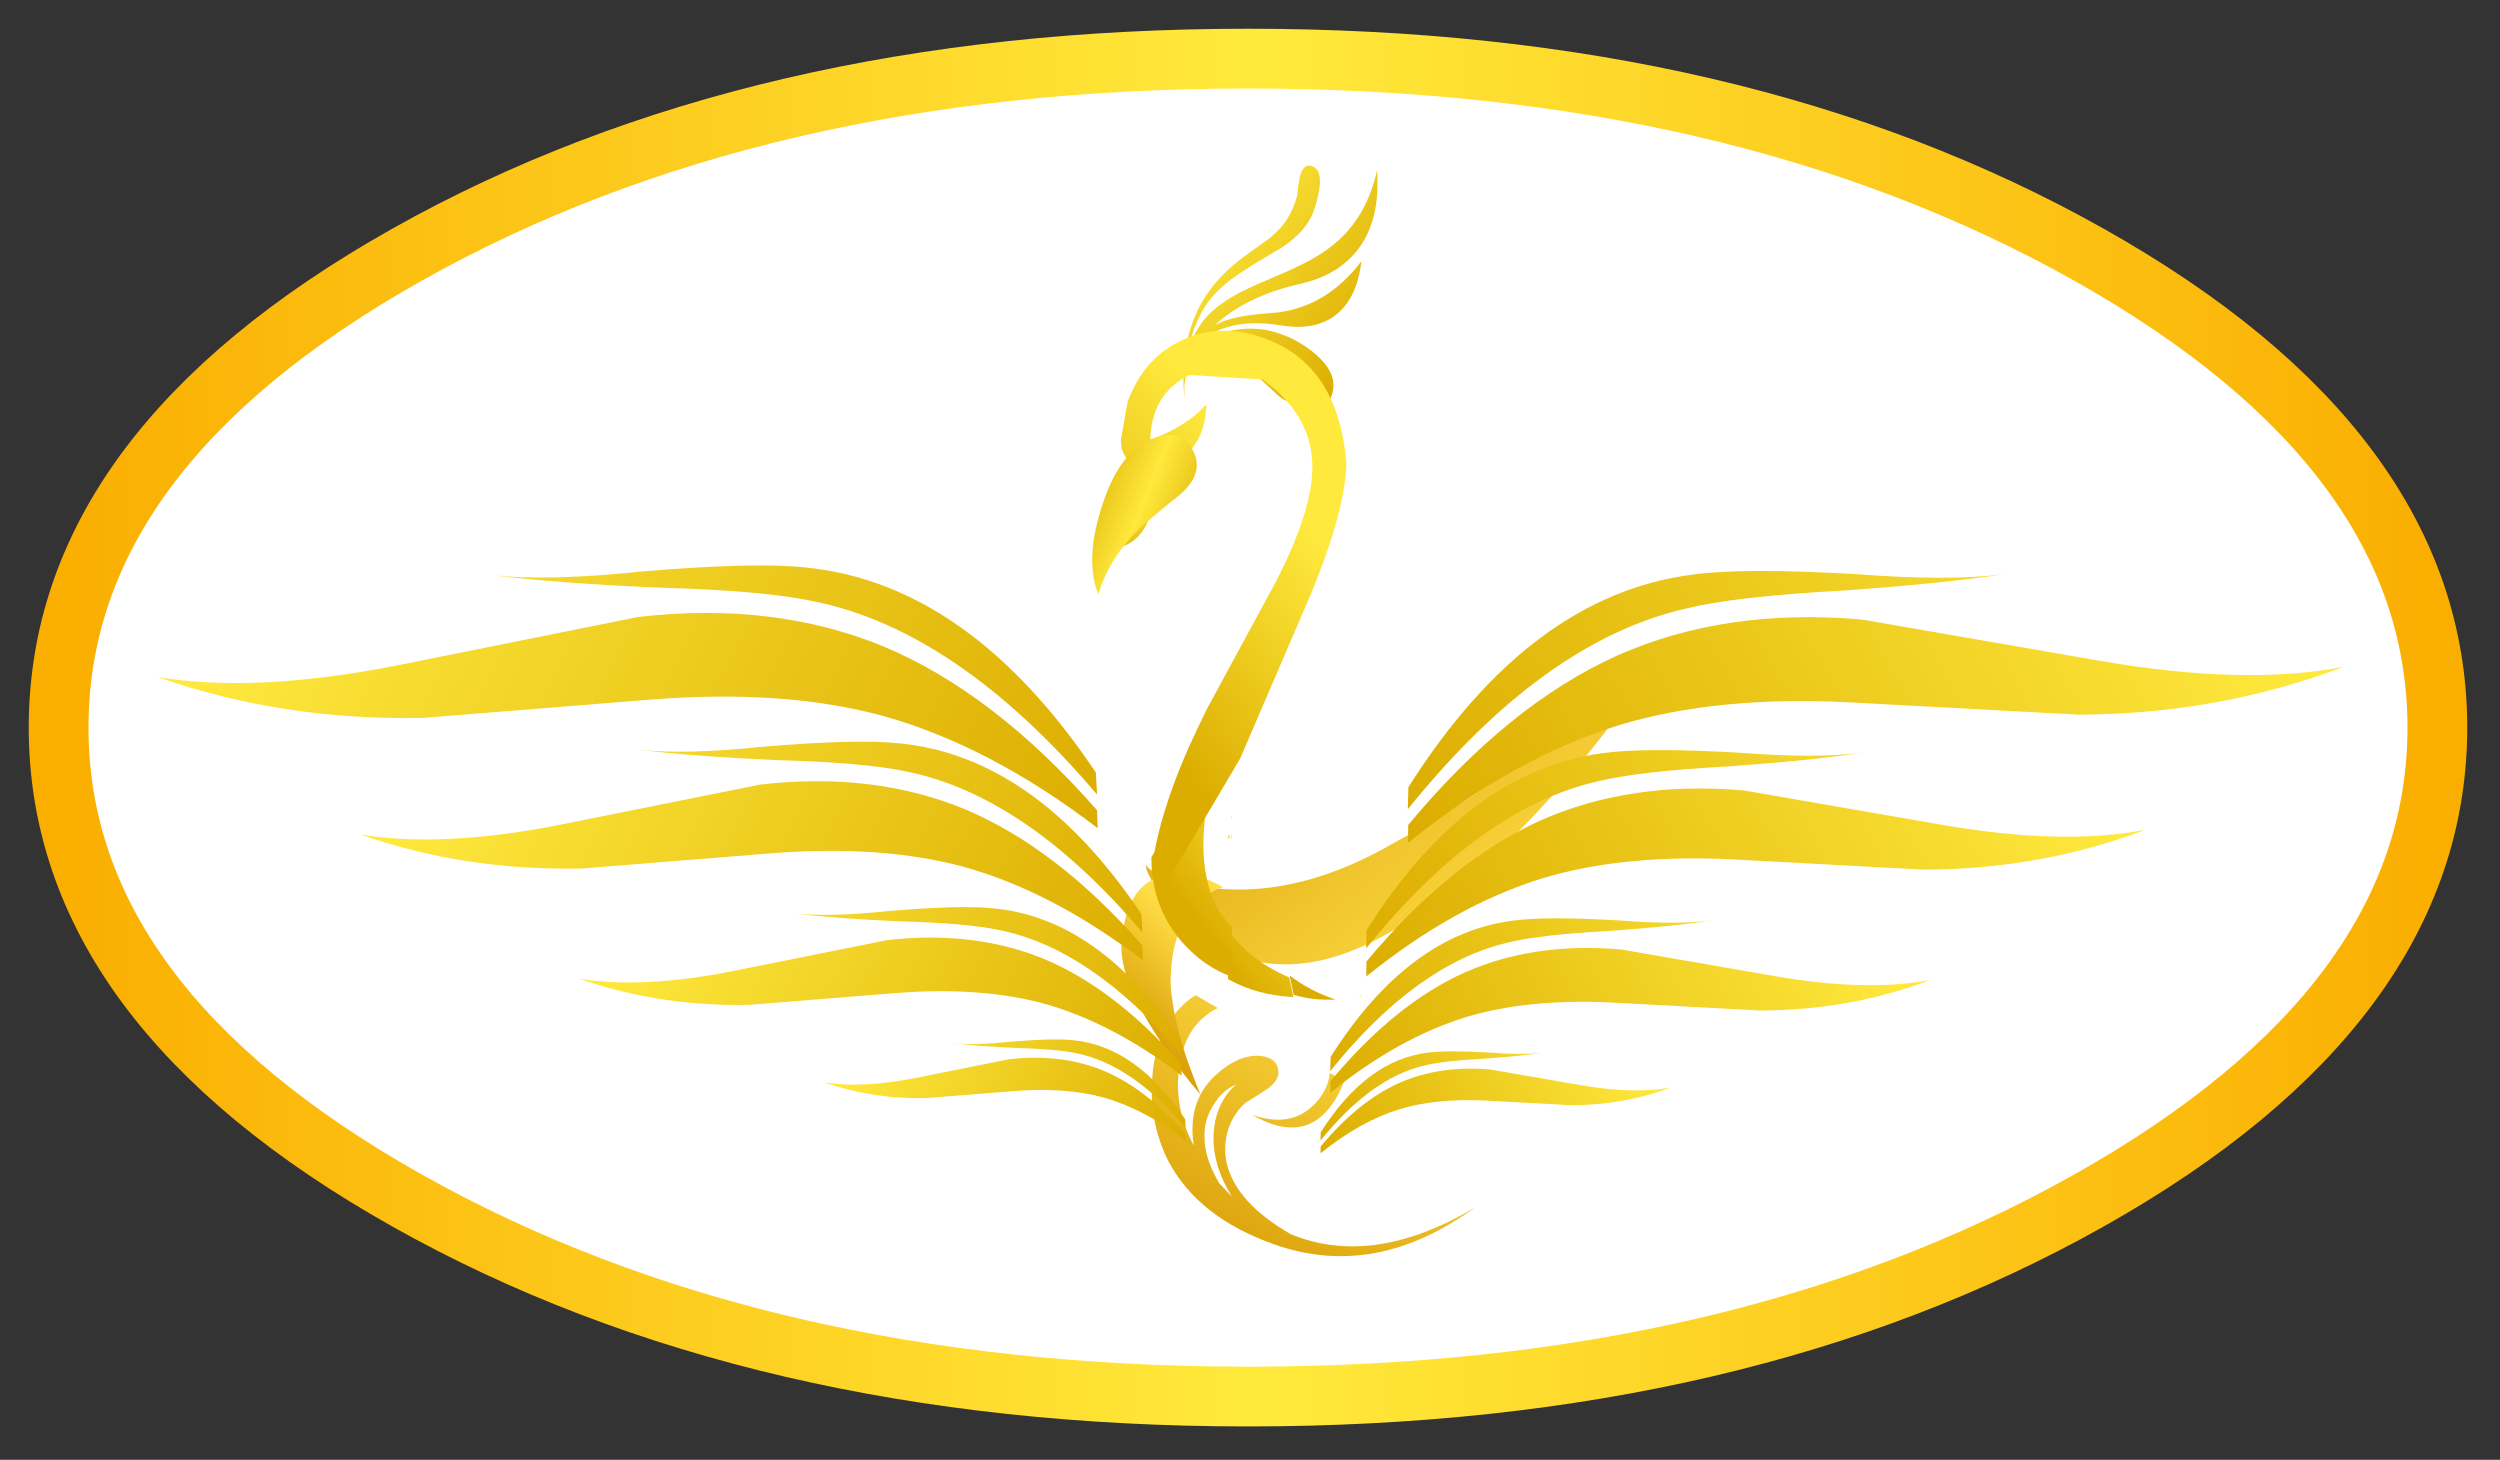 <?xml version="1.0" encoding="utf-8"?>
<svg version="1.1" id="Layer_1"
xmlns="http://www.w3.org/2000/svg"
xmlns:xlink="http://www.w3.org/1999/xlink"
width="435px" height="254px"
xml:space="preserve">
<rect width="100%" height="100%" fill="#333333" stroke="none"/>
<g id="PathID_84" transform="matrix(1, 0, 0, 1, 217.15, 126.6)" opacity="1">
<path style="fill:#FFFFFF;fill-opacity:1" d="M146.3 82.3Q85.65 116.4 0 116.4Q-85.65 116.4 -146.3 82.3Q-206.95 48.2 -206.95 0Q-206.95 -48.2 -146.3 -82.3Q-85.65 -116.4 0 -116.4Q85.65 -116.4 146.3 -82.3Q206.95 -48.2 206.95 0Q206.95 48.2 146.3 82.3" />
</g>
<g id="PathID_85" transform="matrix(1, 0, 0, 1, 217.15, 126.6)" opacity="1">
<linearGradient
id="LinearGradID_18" gradientUnits="userSpaceOnUse" gradientTransform="matrix(0.253, 0, 0, 0.253, 0, 0)" spreadMethod ="pad" x1="-819.2" y1="0" x2="819.2" y2="0" >
<stop  offset="0" style="stop-color:#FAAE00;stop-opacity:1" />
<stop  offset="0.506" style="stop-color:#FFEA3C;stop-opacity:1" />
<stop  offset="1" style="stop-color:#FAAE00;stop-opacity:1" />
</linearGradient>
<path style="fill:none;stroke-width:10.4;stroke-linecap:round;stroke-linejoin:round;stroke-miterlimit:3;stroke:url(#LinearGradID_18) " d="M146.3 82.3Q85.65 116.4 0 116.4Q-85.65 116.4 -146.3 82.3Q-206.95 48.2 -206.95 0Q-206.95 -48.2 -146.3 -82.3Q-85.65 -116.4 0 -116.4Q85.65 -116.4 146.3 -82.3Q206.95 -48.2 206.95 0Q206.95 48.2 146.3 82.3z" />
</g>
<g id="PathID_86" transform="matrix(-0.101, -0.338, -0.338, 0.101, 257.4, 212.8)" opacity="0.996">
<linearGradient
id="LinearGradID_19" gradientUnits="userSpaceOnUse" gradientTransform="matrix(-0.065, 0.065, -0.065, -0.065, 74, 69)" spreadMethod ="pad" x1="-819.2" y1="0" x2="819.2" y2="0" >
<stop  offset="0" style="stop-color:#FFDE45;stop-opacity:1" />
<stop  offset="1" style="stop-color:#DCA209;stop-opacity:1" />
</linearGradient>
<path style="fill:url(#LinearGradID_19) " d="M55.5 117.3Q69.4 120.8 79.6 117.7Q87.75 115.45 93.15 109.15Q98.9 103 99.85 95.35Q93.55 108.75 77.45 113.7Q63.95 117.7 47.45 113.2L55.5 117.3M80.95 58.65Q70.25 74.3 83.25 92.15Q60.85 71.15 78.3 51.05Q82.1 46.75 86.2 43.85L92.1 49.45Q85.65 51.9 80.95 58.65M147.7 101.9Q146.85 105.45 145.15 108.75Q136.55 125.75 115.5 133.8Q95.3 141.85 73.85 138.35Q42.5 132.45 18.75 99.8Q-12.2 57.3 7.9 0Q-6.3 56.8 21.45 90.8Q42.9 111 61.75 111Q71.55 111 80.15 105.15Q87.25 99.8 89.95 93.1Q92.2 84.55 93.55 80.5Q96.25 73.8 100.75 73.4Q106.95 72.45 110.15 80.5Q113.25 89.5 108.3 101.1Q100.25 120.8 76.95 124Q96.25 128 113.75 120.8Q130.8 113.7 136.15 101.1Q137.9 97.3 138.55 93.3L147.7 101.9" />
</g>
<g id="PathID_87" transform="matrix(-0.101, -0.338, -0.338, 0.101, 257.4, 212.8)" opacity="0.996">
</g>
<g id="PathID_88" transform="matrix(0.995, 0.027, 0.299, -1.029, 242.55, 139.5)" opacity="0.996">
<linearGradient
id="LinearGradID_20" gradientUnits="userSpaceOnUse" gradientTransform="matrix(-0.034, 0.034, -0.034, -0.034, 0, 0)" spreadMethod ="pad" x1="-819.2" y1="0" x2="819.2" y2="0" >
<stop  offset="0" style="stop-color:#FFDE45;stop-opacity:1" />
<stop  offset="1" style="stop-color:#DCA209;stop-opacity:1" />
</linearGradient>
<path style="fill:url(#LinearGradID_20) " d="M-36.45 -16Q-32.1 -20.35 -26.75 -23.45Q-10 -32.65 5.25 -22.35Q19.85 -12.7 31.25 8.95Q36.85 19.75 39.7 27.8Q35.6 22.95 28.9 15.95Q15.15 1.45 2.15 -6.85Q-11.35 -16.45 -26.8 -15.35Q-31.8 -15.05 -36.15 -13.6Q-39.65 -12.4 -39.65 -11.75Q-40.25 -12.15 -36.45 -16" />
</g>
<g id="PathID_89" transform="matrix(0.995, 0.027, 0.299, -1.029, 242.55, 139.5)" opacity="0.996">
</g>
<g id="PathID_90" transform="matrix(0.267, -0.015, 0.015, 0.267, 204.65, 171.4)" opacity="0.996">
<linearGradient
id="LinearGradID_21" gradientUnits="userSpaceOnUse" gradientTransform="matrix(-0.03, 0.03, -0.03, -0.03, 0, 0)" spreadMethod ="pad" x1="-819.2" y1="0" x2="819.2" y2="0" >
<stop  offset="0" style="stop-color:#FFDE45;stop-opacity:1" />
<stop  offset="1" style="stop-color:#DCA209;stop-opacity:1" />
</linearGradient>
<path style="fill:url(#LinearGradID_21) " d="M15.85 -51.35Q-2.3 -34.15 -3.6 0.45Q-2.9 23.5 4.85 50.3Q8.75 63.7 11.9 72.15Q0.3 57.2 -11.5 37.2Q-35.6 -3 -34.2 -27Q-29.05 -72.5 3.15 -72.15Q19.25 -71.8 34.25 -61.65Q33.3 -62.1 28.2 -59.85Q21.5 -57 15.85 -51.35" />
</g>
<g id="PathID_91" transform="matrix(0.267, -0.015, 0.015, 0.267, 204.65, 171.4)" opacity="0.996">
</g>
<g id="PathID_92" transform="matrix(-2.617, 0.827, 0.827, 2.617, 130.25, 124.45)" opacity="0.996">
<linearGradient
id="LinearGradID_22" gradientUnits="userSpaceOnUse" gradientTransform="matrix(-0.024, 0.024, -0.024, -0.024, 7, 0)" spreadMethod ="pad" x1="-819.2" y1="0" x2="819.2" y2="0" >
<stop  offset="0" style="stop-color:#FFE93C;stop-opacity:1" />
<stop  offset="1" style="stop-color:#DCAD00;stop-opacity:1" />
</linearGradient>
<path style="fill:url(#LinearGradID_22) " d="M-19.9 10.1Q-15.85 -3.75 -6.25 -7.85Q-3.3 -9.15 3.8 -10.75Q9.45 -11.9 12.8 -13.35Q8.95 -11.6 3.05 -9.45Q-3.3 -7.25 -6.1 -5.65Q-14.25 -1.15 -19.55 11.45L-19.9 10.1M-18.95 13.5L-19.25 12.4Q-15.25 3.3 -9.45 -1.6Q-3.7 -6.4 4.8 -8.05L20.05 -9.7Q29.3 -10.7 35 -13.6Q28.25 -8.55 19.7 -6.05L5.55 -2.8Q-2.65 -0.9 -8.1 2.6Q-14 6.45 -18.95 13.5" />
</g>
<g id="PathID_93" transform="matrix(-2.617, 0.827, 0.827, 2.617, 130.25, 124.45)" opacity="0.996">
</g>
<g id="PathID_94" transform="matrix(-2.179, 0.688, 0.688, 2.179, 148.3, 150.75)" opacity="0.996">
<linearGradient
id="LinearGradID_23" gradientUnits="userSpaceOnUse" gradientTransform="matrix(-0.024, 0.024, -0.024, -0.024, 7, 0)" spreadMethod ="pad" x1="-819.2" y1="0" x2="819.2" y2="0" >
<stop  offset="0" style="stop-color:#FFE93C;stop-opacity:1" />
<stop  offset="1" style="stop-color:#DCAD00;stop-opacity:1" />
</linearGradient>
<path style="fill:url(#LinearGradID_23) " d="M-19.9 10.1Q-15.85 -3.75 -6.25 -7.85Q-3.3 -9.15 3.8 -10.75Q9.45 -11.9 12.8 -13.35Q8.95 -11.6 3.05 -9.45Q-3.3 -7.25 -6.1 -5.65Q-14.25 -1.15 -19.55 11.45L-19.9 10.1M-18.95 13.5L-19.25 12.4Q-15.25 3.3 -9.45 -1.6Q-3.7 -6.4 4.8 -8.05L20.05 -9.7Q29.3 -10.7 35 -13.6Q28.25 -8.55 19.7 -6.05L5.55 -2.8Q-2.65 -0.9 -8.1 2.6Q-14 6.45 -18.95 13.5" />
</g>
<g id="PathID_95" transform="matrix(-2.179, 0.688, 0.688, 2.179, 148.3, 150.75)" opacity="0.996">
</g>
<g id="PathID_96" transform="matrix(-1.678, 0.53, 0.53, 1.678, 166.65, 174.55)" opacity="0.996">
<linearGradient
id="LinearGradID_24" gradientUnits="userSpaceOnUse" gradientTransform="matrix(-0.024, 0.024, -0.024, -0.024, 7, 0)" spreadMethod ="pad" x1="-819.2" y1="0" x2="819.2" y2="0" >
<stop  offset="0" style="stop-color:#FFE93C;stop-opacity:1" />
<stop  offset="1" style="stop-color:#DCAD00;stop-opacity:1" />
</linearGradient>
<path style="fill:url(#LinearGradID_24) " d="M-19.9 10.1Q-15.85 -3.75 -6.25 -7.85Q-3.3 -9.15 3.8 -10.75Q9.45 -11.9 12.8 -13.35Q8.95 -11.6 3.05 -9.45Q-3.3 -7.25 -6.1 -5.65Q-14.25 -1.15 -19.55 11.45L-19.9 10.1M-18.95 13.5L-19.25 12.4Q-15.25 3.3 -9.45 -1.6Q-3.7 -6.4 4.8 -8.05L20.05 -9.7Q29.3 -10.7 35 -13.6Q28.25 -8.55 19.7 -6.05L5.55 -2.8Q-2.65 -0.9 -8.1 2.6Q-14 6.45 -18.95 13.5" />
</g>
<g id="PathID_97" transform="matrix(-1.678, 0.53, 0.53, 1.678, 166.65, 174.55)" opacity="0.996">
</g>
<g id="PathID_98" transform="matrix(-1.008, 0.318, 0.318, 1.008, 182.95, 190.9)" opacity="0.996">
<linearGradient
id="LinearGradID_25" gradientUnits="userSpaceOnUse" gradientTransform="matrix(-0.024, 0.024, -0.024, -0.024, 7, 0)" spreadMethod ="pad" x1="-819.2" y1="0" x2="819.2" y2="0" >
<stop  offset="0" style="stop-color:#FFE93C;stop-opacity:1" />
<stop  offset="1" style="stop-color:#DCAD00;stop-opacity:1" />
</linearGradient>
<path style="fill:url(#LinearGradID_25) " d="M-19.9 10.1Q-15.85 -3.75 -6.25 -7.85Q-3.3 -9.15 3.8 -10.75Q9.45 -11.9 12.8 -13.35Q8.95 -11.6 3.05 -9.45Q-3.3 -7.25 -6.1 -5.65Q-14.25 -1.15 -19.55 11.45L-19.9 10.1M-18.95 13.5L-19.25 12.4Q-15.25 3.3 -9.45 -1.6Q-3.7 -6.4 4.8 -8.05L20.05 -9.7Q29.3 -10.7 35 -13.6Q28.25 -8.55 19.7 -6.05L5.55 -2.8Q-2.65 -0.9 -8.1 2.6Q-14 6.45 -18.95 13.5" />
</g>
<g id="PathID_99" transform="matrix(-1.008, 0.318, 0.318, 1.008, 182.95, 190.9)" opacity="0.996">
</g>
<g id="PathID_100" transform="matrix(2.638, 0.757, -0.757, 2.638, 305.2, 125.4)" opacity="0.996">
<linearGradient
id="LinearGradID_26" gradientUnits="userSpaceOnUse" gradientTransform="matrix(-0.024, 0.024, -0.024, -0.024, 7, 0)" spreadMethod ="pad" x1="-819.2" y1="0" x2="819.2" y2="0" >
<stop  offset="0" style="stop-color:#FFE93C;stop-opacity:1" />
<stop  offset="1" style="stop-color:#DCAD00;stop-opacity:1" />
</linearGradient>
<path style="fill:url(#LinearGradID_26) " d="M-19.9 10.1Q-15.85 -3.75 -6.25 -7.85Q-3.3 -9.15 3.8 -10.75Q9.45 -11.9 12.8 -13.35Q8.95 -11.6 3.05 -9.45Q-3.3 -7.25 -6.1 -5.65Q-14.25 -1.15 -19.55 11.45L-19.9 10.1M-18.95 13.5L-19.25 12.4Q-15.25 3.3 -9.45 -1.6Q-3.7 -6.4 4.8 -8.05L20.05 -9.7Q29.3 -10.7 35 -13.6Q28.25 -8.55 19.7 -6.05L5.55 -2.8Q-2.65 -0.9 -8.1 2.6Q-14 6.45 -18.95 13.5" />
</g>
<g id="PathID_101" transform="matrix(2.638, 0.757, -0.757, 2.638, 305.2, 125.4)" opacity="0.996">
</g>
<g id="PathID_102" transform="matrix(2.196, 0.63, -0.63, 2.196, 287.85, 152.2)" opacity="0.996">
<linearGradient
id="LinearGradID_27" gradientUnits="userSpaceOnUse" gradientTransform="matrix(-0.024, 0.024, -0.024, -0.024, 7, 0)" spreadMethod ="pad" x1="-819.2" y1="0" x2="819.2" y2="0" >
<stop  offset="0" style="stop-color:#FFE93C;stop-opacity:1" />
<stop  offset="1" style="stop-color:#DCAD00;stop-opacity:1" />
</linearGradient>
<path style="fill:url(#LinearGradID_27) " d="M-19.9 10.1Q-15.85 -3.75 -6.25 -7.85Q-3.3 -9.15 3.8 -10.75Q9.45 -11.9 12.8 -13.35Q8.95 -11.6 3.05 -9.45Q-3.3 -7.25 -6.1 -5.65Q-14.25 -1.15 -19.55 11.45L-19.9 10.1M-18.95 13.5L-19.25 12.4Q-15.25 3.3 -9.45 -1.6Q-3.7 -6.4 4.8 -8.05L20.05 -9.7Q29.3 -10.7 35 -13.6Q28.25 -8.55 19.7 -6.05L5.55 -2.8Q-2.65 -0.9 -8.1 2.6Q-14 6.45 -18.95 13.5" />
</g>
<g id="PathID_103" transform="matrix(2.196, 0.63, -0.63, 2.196, 287.85, 152.2)" opacity="0.996">
</g>
<g id="PathID_104" transform="matrix(1.692, 0.486, -0.486, 1.692, 270.1, 176.5)" opacity="0.996">
<linearGradient
id="LinearGradID_28" gradientUnits="userSpaceOnUse" gradientTransform="matrix(-0.024, 0.024, -0.024, -0.024, 7, 0)" spreadMethod ="pad" x1="-819.2" y1="0" x2="819.2" y2="0" >
<stop  offset="0" style="stop-color:#FFE93C;stop-opacity:1" />
<stop  offset="1" style="stop-color:#DCAD00;stop-opacity:1" />
</linearGradient>
<path style="fill:url(#LinearGradID_28) " d="M-19.9 10.1Q-15.85 -3.75 -6.25 -7.85Q-3.3 -9.15 3.8 -10.75Q9.45 -11.9 12.8 -13.35Q8.95 -11.6 3.05 -9.45Q-3.3 -7.25 -6.1 -5.65Q-14.25 -1.15 -19.55 11.45L-19.9 10.1M-18.95 13.5L-19.25 12.4Q-15.25 3.3 -9.45 -1.6Q-3.7 -6.4 4.8 -8.05L20.05 -9.7Q29.3 -10.7 35 -13.6Q28.25 -8.55 19.7 -6.05L5.55 -2.8Q-2.65 -0.9 -8.1 2.6Q-14 6.45 -18.95 13.5" />
</g>
<g id="PathID_105" transform="matrix(1.692, 0.486, -0.486, 1.692, 270.1, 176.5)" opacity="0.996">
</g>
<g id="PathID_106" transform="matrix(0.989, 0.284, -0.284, 0.989, 252.35, 192.7)" opacity="0.996">
<linearGradient
id="LinearGradID_29" gradientUnits="userSpaceOnUse" gradientTransform="matrix(-0.024, 0.024, -0.024, -0.024, 7, 0)" spreadMethod ="pad" x1="-819.2" y1="0" x2="819.2" y2="0" >
<stop  offset="0" style="stop-color:#FFE93C;stop-opacity:1" />
<stop  offset="1" style="stop-color:#DCAD00;stop-opacity:1" />
</linearGradient>
<path style="fill:url(#LinearGradID_29) " d="M-19.9 10.1Q-15.85 -3.75 -6.25 -7.85Q-3.3 -9.15 3.8 -10.75Q9.45 -11.9 12.8 -13.35Q8.95 -11.6 3.05 -9.45Q-3.3 -7.25 -6.1 -5.65Q-14.25 -1.15 -19.55 11.45L-19.9 10.1M-18.95 13.5L-19.25 12.4Q-15.25 3.3 -9.45 -1.6Q-3.7 -6.4 4.8 -8.05L20.05 -9.7Q29.3 -10.7 35 -13.6Q28.25 -8.55 19.7 -6.05L5.55 -2.8Q-2.65 -0.9 -8.1 2.6Q-14 6.45 -18.95 13.5" />
</g>
<g id="PathID_107" transform="matrix(0.989, 0.284, -0.284, 0.989, 252.35, 192.7)" opacity="0.996">
</g>
<g id="PathID_108" transform="matrix(-0.235, 0.01, 0.012, 0.274, 239.55, 28.3)" opacity="0.996">
<linearGradient
id="LinearGradID_30" gradientUnits="userSpaceOnUse" gradientTransform="matrix(-0.065, 0.065, -0.065, -0.065, 74, 75)" spreadMethod ="pad" x1="-819.2" y1="0" x2="819.2" y2="0" >
<stop  offset="0" style="stop-color:#FFE93C;stop-opacity:1" />
<stop  offset="1" style="stop-color:#DCAD00;stop-opacity:1" />
</linearGradient>
<path style="fill:url(#LinearGradID_30) " d="M109.35 80.3Q121.8 85.8 129.9 92.4Q141.25 101.95 146.15 116.6Q145 111.85 143.5 107.95Q140.7 99.8 134.85 91.05Q126.3 77.95 106.9 67.55Q95.75 61.55 73.25 51.45Q53.6 41.35 47.75 28.15Q35.85 0.7 51.1 0Q55.7 0.9 57.75 8.45Q58.85 12.6 59.85 18.85Q63.2 27.5 68.65 34.15Q74 40.2 82.35 45.45Q83.25 45.85 98.35 54.35Q121.15 67.2 132.75 82.45Q151.95 107.5 149.75 145.2Q149.7 140.25 149.3 135.7Q147.85 127.6 144.2 120.75Q132.95 113.4 120.05 117.2Q109.9 120 97.25 130.4L79.7 145.45Q71.95 151.45 69.45 146.65Q64.7 137.55 73.8 128.8Q81.9 120.95 97.45 116.2Q112.9 111.55 126.3 112.75Q137.85 113.7 143.3 119.05L140.35 114.1Q132.95 109.25 121.8 107.35Q104.95 104.15 88.5 109.05Q79.9 111.7 72.95 118.05Q67.45 123 61.15 131.9L52.7 145.7Q45.9 154.75 41.95 148.3Q33.4 134.55 51.1 120Q66.05 107.95 85.55 103.4Q101.25 100.15 118.35 103.35Q129.55 105.25 137.25 110Q128.4 102.8 115.35 100.15Q98.5 96.55 75.75 100.6Q52.25 104.9 36.5 96.2Q19.1 86.4 14.5 62.05Q43.25 91.7 83.25 92.5Q107.25 93.05 118.95 96.55Q122.15 97.5 124.95 98.65Q118 93.55 109.1 89.2Q88.35 79 60.05 74.7Q29.4 69.8 13.95 51.45Q-0.95 33.75 0.05 4.95Q9.4 34.95 35.15 51.15Q45.3 57.6 59.5 62.85Q66.65 65.65 85 71.5Q100.95 76.6 109.35 80.3" />
</g>
<g id="PathID_109" transform="matrix(-0.235, 0.01, 0.012, 0.274, 239.55, 28.3)" opacity="0.996">
</g>
<g id="PathID_110" transform="matrix(1.759, 0.048, -0.056, 2.047, 251.9, 113.2)" opacity="0.996">
<path style="fill:#DCAD00;fill-opacity:1" d="M-7.85 29.6L-7.6 29.55L-7.65 29.6L-7.85 29.6M-14.3 29.6L-14.75 27.95Q-12.8 29.2 -10.15 29.9Q-12.35 30.05 -14.3 29.6" />
</g>
<g id="PathID_111" transform="matrix(1.759, 0.048, -0.056, 2.047, 251.9, 113.2)" opacity="0.996">
</g>
<g id="PathID_112" transform="matrix(1.759, 0.053, -0.056, 2.047, 251.85, 113.65)" opacity="0.996">
<linearGradient
id="LinearGradID_31" gradientUnits="userSpaceOnUse" gradientTransform="matrix(-0.006, 0.006, -0.006, -0.006, -21, 17)" spreadMethod ="pad" x1="-819.2" y1="0" x2="819.2" y2="0" >
<stop  offset="0" style="stop-color:#FFE93C;stop-opacity:1" />
<stop  offset="1" style="stop-color:#DCAD00;stop-opacity:1" />
</linearGradient>
<path style="fill:url(#LinearGradID_31) " d="M-20.8 28.25L-20.95 24Q-18.85 26.55 -14.75 27.95L-14.3 29.6Q-17.9 29.55 -20.8 28.25M-21 16.1L-21.2 16.35L-21.2 16.2L-21.1 16L-21 16.1" />
</g>
<g id="PathID_113" transform="matrix(1.759, 0.053, -0.056, 2.047, 251.85, 113.65)" opacity="0.996">
</g>
<g id="PathID_114" transform="matrix(1.759, 0.053, -0.056, 2.047, 252.55, 113.25)" opacity="0.996">
<linearGradient
id="LinearGradID_32" gradientUnits="userSpaceOnUse" gradientTransform="matrix(-0.006, 0.006, -0.006, -0.006, -21, 17)" spreadMethod ="pad" x1="-819.2" y1="0" x2="819.2" y2="0" >
<stop  offset="0" style="stop-color:#FFE93C;stop-opacity:1" />
<stop  offset="1" style="stop-color:#DCAD00;stop-opacity:1" />
</linearGradient>
<path style="fill:url(#LinearGradID_32) " d="M-21.25 14.5L-21.25 14.65L-21.35 14.85L-21.25 14.5M-21.2 16.2L-21.2 16.35L-21.4 16.65L-21.2 16.2M-20.95 24L-20.8 28.25Q-22.8 27.7 -24.5 26.5Q-28.95 23.35 -29.1 18.3L-21.5 6.5L-21.5 6.6L-22.3 8.35Q-25.2 16.35 -23.15 21.15Q-22.45 22.8 -20.95 24" />
</g>
<g id="PathID_115" transform="matrix(1.759, 0.053, -0.056, 2.047, 252.55, 113.25)" opacity="0.996">
</g>
<g id="PathID_116" transform="matrix(1.759, 0.048, -0.056, 2.047, 253.7, 120.1)" opacity="0.996">
<linearGradient
id="LinearGradID_33" gradientUnits="userSpaceOnUse" gradientTransform="matrix(-0.01, 0.01, -0.01, -0.01, -23, -5)" spreadMethod ="pad" x1="-819.2" y1="0" x2="819.2" y2="0" >
<stop  offset="0" style="stop-color:#FFE93C;stop-opacity:1" />
<stop  offset="1" style="stop-color:#DCAD00;stop-opacity:1" />
</linearGradient>
<path style="fill:url(#LinearGradID_33) " d="M-29.1 18.3Q-29.85 16.5 -29.55 14.35Q-28.55 9.05 -24.7 2.05L-18.15 -9.05Q-14.95 -14.9 -15 -18.45Q-15.05 -23 -20.2 -25.95L-27.4 -26.15Q-31.1 -24.5 -31.1 -20.55Q-27.5 -21.8 -25.65 -23.7Q-25.65 -21.4 -26.85 -20.05Q-27.9 -18.8 -30.3 -18.2Q-30.3 -11.25 -35 -11.25Q-32.4 -13.85 -33.45 -19Q-34 -19.6 -34 -20.5L-33.45 -23.7Q-32.05 -27.3 -28.65 -28.9Q-25.45 -30.45 -21.65 -29.8Q-12.8 -28.2 -11.65 -19Q-11.65 -14.4 -15.7 -5.9L-21.35 6.3L-29.1 18.3" />
</g>
<g id="PathID_117" transform="matrix(1.759, 0.048, -0.056, 2.047, 253.7, 120.1)" opacity="0.996">
</g>
<g id="PathID_118" transform="matrix(-0.116, 0.289, 0.246, 0.067, 198.05, 89.65)" opacity="0.996">
<linearGradient
id="LinearGradID_34" gradientUnits="userSpaceOnUse" gradientTransform="matrix(0, 0.06, -0.06, 0, 0, 0)" spreadMethod ="pad" x1="-819.2" y1="0" x2="819.2" y2="0" >
<stop  offset="0" style="stop-color:#DCAD00;stop-opacity:1" />
<stop  offset="0.502" style="stop-color:#FFE93C;stop-opacity:1" />
<stop  offset="1" style="stop-color:#DCAD00;stop-opacity:1" />
</linearGradient>
<path style="fill:url(#LinearGradID_34) " d="M48.8 -5.2Q31 -7.2 13.65 0.75Q3.15 5.8 -15 19.65Q-31.85 32.7 -43.3 18.3Q-54.7 4.15 -42.3 -12.4L-41.6 -13.15Q-34 -22.35 -20 -24.9Q-10.3 -26.65 2.4 -25.25Q32.6 -22.35 48.8 -5.2" />
</g>
<g id="PathID_119" transform="matrix(-0.116, 0.289, 0.246, 0.067, 198.05, 89.65)" opacity="0.996">
</g>
</svg>
